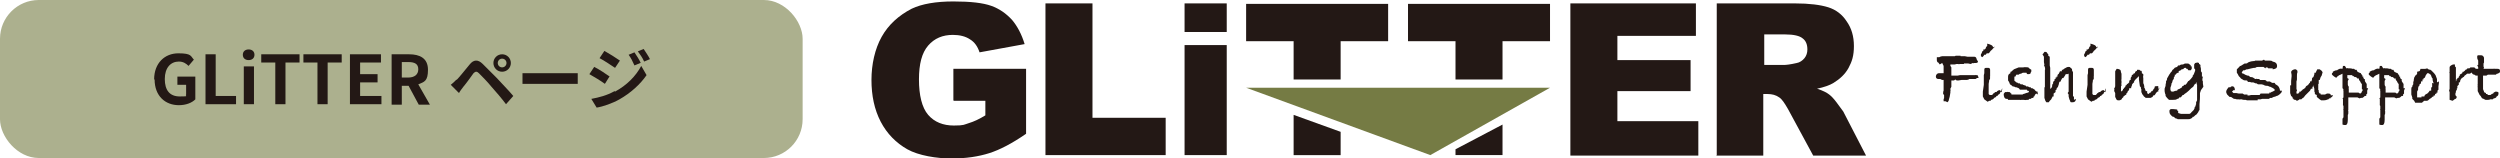 <?xml version="1.0" encoding="UTF-8"?>
<svg id="_レイヤー_1" data-name="レイヤー 1" xmlns="http://www.w3.org/2000/svg" version="1.1" viewBox="0 0 515.8 32.6">
  <defs>
    <style>
      .cls-1 {
        fill: #231815;
      }

      .cls-1, .cls-2, .cls-3 {
        stroke-width: 0px;
      }

      .cls-2 {
        opacity: .6;
      }

      .cls-2, .cls-3 {
        fill: #757b44;
      }
    </style>
  </defs>
  <g>
    <g>
      <path class="cls-1" d="M408.1,12.7c0,.2-.2.3-.5.3h-.3c0,.1-.3,0-.3,0l-.4.2c-.2,0-.4-.1-.5-.1s0,0-.1,0c0,0-.2,0-.2,0s-.2,0-.2,0h-.4c0,.1,0,.1,0,.1h0s-.9,0-.9,0h0c0,.1-.4,0-.4,0h-.2c0,0-.4.1-.4.1h-.2c0,0-.2,0-.3,0,0,0-.1,0-.2,0h-.2s0,0,0,0v.3c0,0,.2.3.2.3v.3c0,0,0,.1,0,.1v.2c0,0,0,.2,0,.2,0,0,0,.2,0,.4v.5c0,0,.2,0,.2,0h.5s.2,0,.2,0h.4c0,0,.5-.1.5-.1h.4c.2,0,.3,0,.4,0h.8c0,0,.2,0,.2,0h.2c0,0,.2,0,.2,0h.9c0-.1.1,0,.1,0,0,0,0,0,.1,0,0,0,.2,0,.3,0,.1.2.2.4.2.5s0,0,0,.1h-.3s-.3.2-.3.2h-.4c0,0-.5,0-.5,0h-.4c0,.1-.5.2-.5.2h0s0,0,0,0h-.6c0,0-.2,0-.2,0h-.3c-.2,0-.4.1-.6.1h-.1c0,0-.2,0-.3,0l-.3-.2c-.1.1-.2.2-.3.2h-.3c0,0-.2,0-.2,0,0,.1,0,.4,0,1,0,.1,0,.2,0,.3l-.2.4v.2c.1,0,0,.3,0,.3v.2s0,.1,0,.1c-.1.7-.2,1.2-.3,1.4,0,.3-.2.5-.3.6l-.4-.2h-.4v-.5c.1,0,.1-.2.1-.2h0c0,0,0-.3,0-.3h0v-.3l-.2-.2h0c0-.3,0-.5.1-.7h0c0,0,0-.3,0-.3v-.2s0-.3,0-.3v-1.2c0,0,0-.2,0-.2h0c0,0-.3,0-.3,0l-.4-.2h-.2c-.1,0-.2,0-.2,0-.3,0-.5-.2-.5-.5s.2-.7.7-.7.4,0,.5,0h.4s0,0,0,0v-.5h0s0-1,0-1l-.2-.4h0c0-.1-.1-.2-.1-.2l-.5.3-.3-.4c-.2,0-.3-.3-.3-.5,0,0,0-.2,0-.2v-.4h.5c.2-.1.4-.2.6-.2,0,0,.1,0,.5,0,.2,0,.6,0,1.1,0h.6c0,0,.4,0,.4,0h0c0,0,.2-.1.2-.1s.1,0,.2,0h0c0,0,.2,0,.4,0,.2,0,.3,0,.4,0h0s0,.1,0,.1h0c0,0,.1,0,.2,0,0,0,.2,0,.2,0h.5c0,0,.5.1.5.1.2,0,.3,0,.5,0s.2,0,.3,0h.3c0,0,.2,0,.3,0,.3,0,.5.2.5.5Z"/>
      <path class="cls-1" d="M413.1,18.2c0,.2,0,.4-.1.5h0c0,0,0,.3,0,.3h-.3c0,.3-.2.4-.3.5h-.1s-.2.3-.2.3h-.2c0,.2-.2.3-.5.4,0,0,0,0-.1.2-.2.1-.3.2-.5.2h0s-.1.2-.1.2h-.3l-.3.2-.7-.5-.3-.6v-.8s0-.2,0-.2l.2-1.4h0c0-.2,0-.4,0-.5s0-.3,0-.6v-.4c0,0,0-.1,0-.2v-.3c0,0,.1-.4.1-.4h0c0-.1,0-.3,0-.4,0,0,0,0,0,0s0,0,0,0c0,0,0-.2,0-.3,0-.3.1-.4.4-.4h.2c.1,0,.2,0,.2,0,.2,0,.4.1.4.4h0c0,.2,0,.3,0,.4s0,.2,0,.2v.8c-.1,0,0,.2,0,.2,0,.2,0,.4-.2.5v.2c0,0-.1.6-.1.6,0,.3,0,.5,0,.6v.6c0,0,0,.2,0,.2v.4s0,.3,0,.3l.2.2h.2s0,0,0,0h.1s.2,0,.2,0l.2-.2h0c0,0,.1-.1.1-.1h0c0,0,0-.1,0-.1h0c0,0,.2,0,.2,0h0s0,0,0,0h0c0-.1.1-.2.1-.2h.3c.2-.3.5-.4.7-.4h0c.1,0,.2.2.2.3ZM411.5,9.6c0,.1,0,.2-.3.4h0c-.2.3-.4.4-.5.5l-.2.3-.2.2h-.4c0,0-.2.3-.2.3h-.3c0,.1-.4.5-.4.5l-.3-.2v-.4s.2-.3.2-.3c0-.2,0-.3.3-.4h0c0,0,0-.1,0-.1v-.2s.3,0,.3,0h0c0-.1.2-.2.2-.2,0-.2.1-.4.3-.5h0s0-.1,0-.1v-.4c.8.2,1.2.4,1.2.8Z"/>
      <path class="cls-1" d="M420.1,19.3l-.2.2-.2.4h-.1c0,0-.1.3-.1.3h-.3s-.2.2-.2.2h-.3l-.2.2h-.2s-.2,0-.2,0h0c0,.1-.6,0-.6,0h-.5c0,.1-.2,0-.2,0,.1,0,.2,0,.3,0,0,0-.3,0-.8,0h0s-.1,0-.1,0h-.2c0,0-.2,0-.4,0-.2,0-.4,0-.5,0h-.1c0,0-.2,0-.2,0s-.2,0-.3,0h-.2c0-.1-.1-.2-.1-.2,0,0,0,0-.2,0-.4,0-.6-.4-.6-1h0c0-.1.3-.4.3-.4h.4c0-.1.3,0,.3,0h.2c.1,0,.2.2.3.3h.1v.2h.2s0,0,0,0h2.1c0-.1.5-.2.5-.2h0c0,0,.2-.1.2-.1h0c.2,0,.4-.1.6-.2h0c0,0,0-.1,0-.2h0s-.2-.1-.2-.1h-.2c0-.1,0-.2,0-.2h-.2s-.1,0-.1,0h-.2c-.1,0-.3,0-.4,0h-.3s-.2,0-.2,0h-.1c0-.1,0-.1,0-.1l-.2-.2-.5-.2h-.2c0-.1-.6-.2-.6-.2h0c0-.1-.5-.4-.5-.4l-.2-.5-.2-.3v-.8c0,0,0,0,0,0,0-.2.1-.5.3-.6.2,0,.2-.2.2-.4h.2c0-.1.1-.2.3-.3l.2-.2,1-.4h.2s.3,0,.3,0h.5c0-.1,1,0,1,0h0c0,.1.2.2.3.3h0c0,0,.3.2.3.2v.4c-.1,0-.1.1-.1.1,0,.3-.2.4-.5.4s-.3,0-.4-.3h0s-.2,0-.2,0h-.2c0,0-.2,0-.2,0h-.1c-.1,0-.3.1-.4.2-.2,0-.3,0-.5.2h-.2s-.1,0-.1,0h-.2s0,0,0,0h0s-.1.2-.1.2h0s-.1.2-.1.2h-.2c0,.2,0,.4,0,.5,0,.2,0,.3,0,.3,0,0,0,.1.2.2h0c0,0,.2.2.2.2.2,0,.3.1.4.2h.3s.2.2.2.2h.4s.1.1.1.1l.6.2v.2c0,0,.1-.1.1-.1.1,0,.3,0,.6.2h.3s0,.2,0,.2h.3l.5.3c0,.1.2.3.4.4h.2c0,.1,0,.3,0,.3,0,.1.1.2.1.3h0Z"/>
      <path class="cls-1" d="M428.3,20.4c0,.4-.2.7-.7.7s-.4,0-.5-.3c-.1-.2-.2-.4-.3-.9v-.2c0,0,0-.1,0-.2s0,0,0,0l-.2-.3.2-.3v-.3c0,0,0-.2,0-.2v-.7s0-.1,0-.1v-1.8c0,0,0-.2,0-.2v-.4c-.1,0-.2.1-.2.1h-.4c0,.1-.5.8-.5.8h-.2s-.3.5-.3.5v.2s-.2,0-.2,0l-.2.3v.2c0,0-.2.6-.2.6l-.3.4v.2c0,0-.2.1-.2.1v.4c0,0-.4.3-.4.3v.6h-.2c0,0-.3.6-.3.6l-.3.3-.2.3h-.3c0,0-.2,0-.2,0l-.2-.3-.2-.6v-1.1s0-.3,0-.3v-.8h.1s0-1.2,0-1.2v-.2s0-.3,0-.3h0s0-.6,0-.6v-.2c0,0,0-.2,0-.2h0c0,0,0-.1,0-.1v-.5s0-.1,0-.1v-.2c.1,0,0-.5,0-.5l-.2-.5h.1c0-.1-.1-.6-.1-.6v-.3h0c0-.1,0-.6,0-.6v-.2c0,0-.3-.5-.3-.5l.2-.2.2-.3h.1c.2,0,.4,0,.5.3l.2.2v.3c0,0,.3.2.3.2v.2c0,0,0,.3,0,.3h0v1.3s.1.5.1.5v.2c0,0,0,.3,0,.3v.2c0,0,0,.4,0,.4v.3s0,0,0,0v1.2h0c0,.1,0,.6,0,.6v.2c0,0,0,.4,0,.4h0v.5c.1,0,.2,0,.2-.2h.1c0-.1.1-.3.1-.3v-.3s.2-.3.2-.3v-.3c0,0,.3-.3.3-.3v-.3c0,0,.2,0,.2,0h0c0-.1,0-.3,0-.3h.2v-.2h.2s0-.3,0-.3h0c0-.1.3-.3.3-.3h0c0,0,0-.2,0-.2h.1s.1-.3.1-.3h.4c0-.2,0-.2,0-.3h.2c.2-.2.4-.3.6-.4h0c.3-.2.5-.2.6-.2.2,0,.3,0,.4.2.1,0,.2.1.2.2h.1c0,0,0,.3,0,.3l.2.4v1.9h0v1.6c0,0,0,.3,0,.3v.4c0,0,0,.3,0,.3,0,.2,0,.3,0,.4l.2.2h0c0,.1,0,.2,0,.2,0,.2,0,.3,0,.4Z"/>
      <path class="cls-1" d="M434.5,18.2c0,.2,0,.4-.1.5h0c0,0,0,.3,0,.3h-.3c0,.3-.2.4-.3.5h-.1s-.2.3-.2.3h-.2c0,.2-.2.3-.5.4,0,0,0,0-.1.2-.2.1-.3.2-.5.2h0s-.1.2-.1.2h-.3l-.3.2-.7-.5-.3-.6v-.8s0-.2,0-.2l.2-1.4h0c0-.2,0-.4,0-.5s0-.3,0-.6v-.4c0,0,0-.1,0-.2v-.3c0,0,.1-.4.1-.4h0c0-.1,0-.3,0-.4,0,0,0,0,0,0s0,0,0,0c0,0,0-.2,0-.3,0-.3.1-.4.4-.4h.2c.1,0,.2,0,.2,0,.2,0,.4.1.4.4h0c0,.2,0,.3,0,.4s0,.2,0,.2v.8c-.1,0,0,.2,0,.2,0,.2,0,.4-.2.5v.2c0,0-.1.6-.1.6,0,.3,0,.5,0,.6v.6c0,0,0,.2,0,.2v.4s0,.3,0,.3l.2.2h.2s0,0,0,0h.1s.2,0,.2,0l.2-.2h0c0,0,.1-.1.1-.1h0c0,0,0-.1,0-.1h0c0,0,.2,0,.2,0h0s0,0,0,0h0c0-.1.1-.2.1-.2h.3c.2-.3.5-.4.7-.4h0c.1,0,.2.2.2.3ZM432.8,9.6c0,.1,0,.2-.3.4h0c-.2.3-.4.4-.5.5l-.2.3-.2.2h-.4c0,0-.2.3-.2.3h-.3c0,.1-.4.5-.4.5l-.3-.2v-.4s.2-.3.2-.3c0-.2,0-.3.3-.4h0c0,0,0-.1,0-.1v-.2s.3,0,.3,0h0c0-.1.2-.2.2-.2,0-.2.1-.4.3-.5h0s0-.1,0-.1v-.4c.8.2,1.2.4,1.2.8Z"/>
      <path class="cls-1" d="M445.7,18c0,0,0,.2-.2.3l-.2.3v.3c0,0-.2,0-.2,0h0c-.2.2-.3.3-.4.5-.1.2-.2.3-.4.3,0,0-.1,0-.1.1h0c0,.1-.1.2-.1.2l-.4.2h-.6c0,0-.1,0-.1,0h-.2s0,0,0,0c-.2,0-.3-.2-.3-.2-.1,0-.2-.1-.3-.3-.2-.2-.3-.4-.3-.5h0s-.1-.2-.1-.2h0s0-.3,0-.3v-.3c-.1,0-.1-.4-.1-.4l-.2-.2-.2-1.4c0-.2,0-.3,0-.5h0c0,0,0-.2,0-.2l-.2.2-.6.6-.2.3v.2c-.1,0-.3.3-.3.3h-.1c0,.1,0,.2,0,.2l-.2.5v.2c-.1,0-.3,0-.3,0h-.1c0,.4-.1.5-.3.6h0c0,.3-.2.4-.3.5v.2c-.4.2-.5.4-.6.4,0,.1,0,.2-.2.3,0,0,0,0-.1.1,0,.2-.2.3-.5.4h-.2c-.2,0-.4,0-.5-.3l-.2-.4v-.4c0,0,0-.2,0-.2h0s0-.2,0-.2l-.2-.4v-.2c.1,0,0-.2,0-.2v-.2c.1,0,.2-.4.2-.4h0c0,0,0-.3,0-.3h0c0-.1,0-.4,0-.4v-.5c0-.1,0-.2,0-.2h0c0-.1,0-.3,0-.3v-.5s0-.2,0-.2v-.7l.3-.5c.3,0,.6.1.7.2.1,0,.2.3.2.5h0c0,.1.1.3.1.3v.3c0,0,0,.6,0,.6v.3c-.1,0,0,.3,0,.3v.5c-.1,0,0,.3,0,.3v.2c-.1,0-.1.2-.1.2v.2c0,0,0,.3,0,.3h0v.5c0,0,.4-.3.4-.3,0-.2,0-.3.2-.3,0-.1,0-.2.1-.2h0s.2-.2.2-.2h0v-.2l.3-.2v-.2c0,0,.2,0,.2,0l.6-.7c0,0-.2.3-.5.6h0s0,0,0,0l.2-.2v-.3c.1,0,.1-.2.1-.2h.2c0,0,0-.3,0-.3h0c0,0,0-.1,0-.1h0c0-.1.2-.3.2-.3h0c0-.1,0-.1,0-.1,0-.2.1-.3.3-.3,0-.2.2-.3.4-.3h0c0-.1,0-.2,0-.2,0-.1.2-.2.4-.3v-.2h.5l.2.2h.2c0,0,0,.1,0,.1h.1s0,.4,0,.4l.3.2v.4c-.1,0,0,.4,0,.4v1.1c.1,0,.2.6.2.6v.3c.1,0,.2.4.2.4,0,0,.1.2.1.3h.3v.4l.2.2h0s0,0,0,0h0c0,0,0,0,0,0,0,0,0,0,0,0,.1,0,.2-.1.4-.3h.2s0-.1,0-.1c0,0,0-.2.2-.2h.1s0,0,0,0h0c0,0,0-.1,0-.1.1,0,.2-.2.2-.3l.2-.2h0c0-.1.1-.4.1-.4h.3c0-.1.4,0,.4,0v.5c.1,0,.2,0,.2,0h0Z"/>
      <path class="cls-1" d="M454.1,18.6l-.2.6v.2c0,0,0,0,0,0,0,0,0,.2,0,.3s0,.1,0,.2h0c0,.2,0,.7-.1,1.6v.3s0,0,0,0h0c0,0,0,.1,0,.1h0c0,0,0,.1,0,.1h0c0,0,0,0,0,0h0c0,0,0,.2,0,.2,0,0,0,.2,0,.2v.3c-.1.1-.2.2-.2.3,0,.1-.2.3-.4.6l-.3.2-.3.3h-.2c0,.1-.2.3-.2.3h-.1c-.2.2-.5.2-.7.2h0s-.1,0-.1,0h0c-.2,0-.3,0-.5,0h-1c0,0-.3,0-.3,0h-.2c0-.1-.5-.2-.5-.2l-.3-.3h-.2c-.4-.3-.7-.6-.7-1h0c0,0,0-.3,0-.3.1-.2.2-.3.4-.3,0,0,.2,0,.3,0,.4,0,.7.1.9.1v.2s.2.1.2.1v.4c-.1,0,.6.2.6.2h.4c0,0,0,0,0,0h.1s0,0,0,0c0,0,0,0,.2,0h0c0,0,.2,0,.2,0,.1,0,.4,0,.8,0,0,0,.1,0,.2-.1,0,0,0,0,0,0h0c0,0,.1,0,.2-.2,0,0,0,0,0,0s0,0,0,0c0,0,0,0,0,0h0s.5-.5.5-.5l.2-.4v-.2s.2-.2.2-.2v-.2s.1-.2.1-.2v-.4c0,0,.2-.4.2-.4v-.3c0-.2,0-.5,0-.7v-.3c0,0,0-.8,0-.8v-.3c0,0,0-.5,0-.5v-.3c-.1,0-.1-.5-.1-.5h0c0,0-.1,0-.1,0v.2c0,0-.3.2-.3.2l-.3.5-.4.3-.5.5c-.3.3-.6.5-.9.7l-.2.2h-.2c0,.1-.2.3-.2.3l-.2.2h-.3c0,.2-.2.3-.4.3-.2.2-.5.2-.8.2h-.4c0,0-.2,0-.2,0h-.3s-.4-.4-.4-.4l-.3-.4v-.3c-.1,0-.2-.7-.2-.7v-.5c0,0,.2-.6.2-.6v-.2s.1-.5.1-.5v-.3c.2-.1.2-.3.2-.5l.4-.7c0,0,.1-.2.2-.3l.2-.3.2-.2c0-.1.1-.3.3-.4,0,0,.1-.1.2-.2,0-.1.2-.2.6-.3h0s0,0,0,0c0,0,.1-.2.2-.3h.2s.1,0,.1,0c.2-.2.4-.2.6-.2h.1l.4-.2h.2c0,0,.3,0,.3,0h.2c.1.1.2.2.3.2l.2.2h0s0,0,0,0v.2c.1,0,.2,0,.2,0v.3s0,.2,0,.2l-.2.3h-.5c0,0-.2-.3-.2-.3h-.2c0,0-.1-.2-.1-.2h-.2c0,0-.2,0-.3.2h0c0,.1-.4.1-.4.1-.1.2-.2.2-.4.3,0,0-.1,0-.2.1v.3c-.1,0-.2,0-.2,0h0c0,.1-.2.1-.2.1l-.2.3h-.2c0,.1,0,.3,0,.3l-.2.3v.3s-.2.2-.2.2l-.2.7h-.1c0,.1,0,.3,0,.3l-.2.6v.2s0,.2,0,.2c0,.1.1.2.1.3h.1s0,.1,0,.1c.2,0,.3,0,.4,0,0,0,.4-.2.8-.2,0-.2.2-.3.3-.3.1,0,.4-.2.7-.4h0c0,0,0-.2,0-.2.2,0,.3-.1.3-.1,0,0,.1-.1.1-.2h.3c0,0,.2-.2.2-.2l.4-.6h.1s.1-.1.4-.4l.4-.5v-.2c.2-.1.3-.5.5-1v-.3c0,0-.2-.2-.2-.2v-.2c0,0,0-.2,0-.2v-.2s0-.2,0-.2l.2-.3c.2,0,.3-.1.4-.1s.2,0,.4.1v.2c.1,0,.3.2.3.2v.4c0,0,.1.2.1.4,0,0,0,.2,0,.3h0c0,.1,0,.2,0,.2l.2.3v.3s0,.1,0,.1c0,0,0,.2,0,.2s0,.1,0,.2h.2s-.1.5-.1.5v.3c.1.1.1.2.1.3s0,.2,0,.3h0c0,0,.1.7.1.7Z"/>
      <path class="cls-1" d="M470.8,18.7c0,.1,0,.3-.2.5-.2.2-.4.4-.6.5,0,0-.2.1-.3.1-.2.1-.4.2-.6.2,0,0-.2.1-.4.2h-.3l-.3.2h-.3c0,0,0,0,0,0h-.2c-.2,0-.3,0-.4,0s0,0-.1,0h-.4c0,0-.3.1-.3.1h-.6c0,.1,0,.2,0,.2-.2,0-.4,0-.6,0h0s-.7,0-.7,0h-.9s-.3-.1-.3-.1c0,0-.2,0-.3,0s-.3,0-.5-.1h-.3c0,.1-.2,0-.2,0-.5,0-.7,0-.8-.1h0s0,0-.3,0l-.6-.4h-.3c-.2-.2-.3-.3-.5-.5-.1-.2-.2-.4-.2-.5s0-.3.2-.6l.3-.4h.4c0-.1.2-.2.4-.2.3,0,.5.3.5.8-.2,0-.4,0-.4.1,0,0-.1.1-.2.2h0s.1.1.1.1l.2.2h.6s.5.1.5.1h.8s.3.2.3.2h.1c0,0,.1,0,.2,0h.4c0,0,0,.2,0,.2h.3c.2,0,.4-.1.4-.1h1.8c0,0,.2-.3.2-.3h.6c.3,0,.6,0,.7,0h0c0,0,.1,0,.2,0s0,0,.1,0h.2v-.2h.3c0,0,.2-.2.4-.2.2-.1.3-.2.4-.2v-.2c.1,0-.2-.3-.9-.6h-.1c-.2-.1-.4-.2-.5-.2,0,0-.1,0-.2,0h0c0,0-.3,0-.6-.2-.1,0-.2-.1-.4-.1s-.1,0-.2,0h-.4c-.2,0-.3-.1-.4-.2h-.2c0,0-.5-.2-.5-.2h-.5c0-.1-.3-.1-.3-.1h0c0,0-.3,0-.3,0l-.2-.3h-.1c-.3,0-.6,0-.8-.2h0c-.2-.1-.4-.2-.5-.4l-.3-.3-.2-.4-.2-.3v-.7c0,0,.5-.5.5-.5,0,0,.1,0,.1-.2,0,0,0,0,.2,0l.8-.5h.2c.2,0,.3,0,.5-.2h0s.2-.1.2-.1h0c.3-.1.6-.2.9-.2h.2s.2-.1.2-.1c0,0,.2,0,.3,0h0c0,0,.2,0,.4,0,.2,0,.3,0,.4,0h.3s.4-.2.4-.2c0,0,.1.1.2.2h.4c0,0,.2,0,.4,0h.1c.3,0,.5,0,.7.2.6.1.9.4.9.9s-.3.6-.9.7v-.2c-.2,0-.2,0-.3,0,0,0-.1,0-.2,0h-.4l-.2-.2h-.3s-.1.2-.1.2l-.4-.3h-.4c0,0-.5,0-.5,0-.3,0-.6,0-.8.2h0s0,0-.1,0,0,0,0,0h-.2c0,0-.5.1-.5.1l-.8.2h-.2s-.4.2-.4.2h-.3c0,.1-.3.4-.3.4h0c0,0,.2.3.2.3h.2s.3.2.3.2l.5.2h.2s.4.3.4.3h.1c.3,0,.5.1.6.2h0s0,0,0,0l.3.2h.1c0-.1.4,0,.4,0h.3l.2.2h.1c.2,0,.3,0,.5,0h.2c.2,0,.4,0,.6.3h.2c0,0,.1,0,.1,0h.3l.5.3h.5s.2.3.2.3c.4.2.6.4.7.6.1.2.2.4.2.7s0,0,0,0h0Z"/>
      <path class="cls-1" d="M481.3,19.6c0,.1,0,.3-.3.5h-.1s-.1.2-.1.2h-.3c0,.2-.1.2-.2.2s0,0,0,0h0c-.2.1-.5.2-.9.2h-.5c0,0-.3-.2-.3-.2l-.6-.5v-.4c-.1,0-.4-.2-.4-.2,0,0,0-.1,0-.2s0-.2-.1-.3v-.4s0,0,0,0c0-.1,0-.3-.1-.5v-.5c0,0-.1.4-.1.4h-.2s0,.4,0,.4c0,0-.2,0-.3,0l-.2.4-.2.2c0,0-.2.2-.2.2h0s-.6.6-.6.6h0l-.3.4-.3.2-.2.2h-.4c0,.1-.5.3-.5.3l-.3-.2c-.2,0-.4,0-.5-.3h-.1c0-.1,0-.2,0-.2h0c0-.1-.3-.3-.3-.3h0c0,0-.2-.6-.2-.6h0v-.2s0,0,0,0c0-.1,0-.2,0-.3v-.4s0-.3,0-.3c0,0,0-.2,0-.2s0-.1,0-.2h.2v-.9c0,0,.1-1,.1-1,0-.2,0-.4-.1-.8,0-.3.3-.5.7-.6h.1s.2,0,.2,0l.3.3v.4c-.1,0-.1.7-.1.7v.5s0,.2,0,.2h0c0,.1-.1.4-.1.4v.2h0v.2c0,.1,0,.3,0,.4h0c0,.1,0,.4,0,.4v.2s0,.2,0,.2c0,0,.1.1.1.2s0,.2-.1.3h0c0,.2,0,.4,0,.4h.2c0,.1.1,0,.2,0,0-.1.1-.2.2-.2v-.2c0,0,.2,0,.3,0h0c0-.1.3-.3.3-.3h0c0-.1.2-.2.4-.3h0c0,0,.3-.3.3-.3,0-.2.2-.3.4-.4.1-.1.2-.2.2-.2l.2-.3h0s0,0,0,0h.1c0,0,0-.3,0-.3h.3c0-.1,0-.2,0-.2h.1v-.3h0c0-.2.1-.3.3-.4l.2-.6v-.3c0,0,.1,0,.1,0h.2c0,0,0-.1,0-.1.1-.2.2-.4.3-.6h.5s.4.3.4.3l.2.3-.2.7-.2.3-.2.6h-.2v.5c0,0,0,.3,0,.3h-.1c0,.1,0,.6,0,.6v.7h.1v.4l.2.3h.2c0,.1,0,.2,0,.2,0,0,.2,0,.3,0h.4s.2,0,.2,0l.4-.2c0,0,.2,0,.3,0,.3,0,.5.1.5.4Z"/>
      <path class="cls-1" d="M488.6,18.2l-.2.5v.3c.1,0,0,0,0,0v.3c0,0-.2.2-.2.2h0s0,.3,0,.3h-.3c-.2.2-.3.3-.5.4h0s-.2,0-.2,0h-.1s-.3.1-.3.1l-.4-.2h0s-.3,0-.3,0h0s-.5,0-.5,0h-.4c0,0-.2,0-.2,0h-.3s-.1,0-.1,0c0,0,0,0-.1,0h0c0,.2,0,.3,0,.4v.3s0,.2,0,.2v.9s0,.6,0,.6v.2c-.1,0,0,.2,0,.2v.2s0,0,0,0v.2h0c0,.2,0,.3-.1.4v.2c0,0,0,.1,0,.1v.7c0,.8-.2,1.1-.5,1.1s-.3,0-.6-.1v-.5c0,0,0-.7,0-.7l.2-.3v-.9c0,0,0-.2,0-.2v-.4c-.1,0,0-.2,0-.2v-.3c0,0,0-.3,0-.3,0,0,0-.1-.1-.2s0,0,0-.1c0,0,0,0,0,0v-.2c0-.1,0-.3,0-.6v-.2c0,0,0-.2,0-.2h-.1c0-.1.2-.3.2-.3v-.5c0,0,0-.7,0-.7v-.2c-.1,0,0-.3,0-.3l-.2-.2v-.3c0,0,0,0,0,0v-.3s0-.3,0-.3h0c0,0,0-.1,0-.1v-.2h0c0,0,0-.3,0-.3v-.3c0,0,0-.2,0-.2v-.2c0,0,0,0,0,0v-.3s0-.2,0-.2v-.2s0-.1,0-.1l-.6.3h0c0,0-.1,0-.1,0l-.2.2h-.1l-.2.3h-.2c0,0,0,0,0,0-.5-.3-.8-.6-.8-.7s0-.2.2-.3v-.2c.3-.2.6-.3.8-.3h.1c0-.1.5-.3.5-.3h.1c0-.1.5,0,.5,0h0s.1-.6.1-.6h.4c0,0,.3.5.3.5h.1c0-.1.3,0,.3,0,.1,0,.3,0,.4,0h0c0,.1.1,0,.1,0h.1c0,0,.1.1.2.1h0c0,0,.4,0,.4,0l.2.2h.3c0,0,.2.4.2.4l.4.2h0s.3.1.3.1h0c0,.2.2.2.2.4h.1c0,0,0,.3,0,.3h.2v.3h.1c0,.1,0,.2,0,.2h.2c0,.3,0,.5.2.7h0c0,.1.2.3.2.3v.3s0,.3,0,.3v.3s.2,0,.2,0ZM487.3,18.4h0c0,0,0-.1,0-.1v-.3c0,0,0-.1,0-.1h0c0-.1,0-.3,0-.3v-.3c-.1,0-.2-.2-.2-.2l-.2-.4-.2-.2v-.3c-.1,0-.3,0-.3,0l-.3-.3h-.3s-.2-.2-.2-.2h-.2s-.1-.2-.1-.2h0s-.2,0-.2,0h-.2c0,0-.1,0-.1,0h-.2s0,0,0,0h-.3s0,.1,0,.1v.5c0,0,.3.2.3.2l-.2.4v.2s0,.5,0,.5c0,.2.1.4.2.5v.2c0,0,0,0,0,0,0,0,0,0-.1.1h.1c0,.1,0,.3,0,.3v.2s0,.2,0,.2v.2s.3,0,.3,0c0,0,.1,0,.2,0s.2,0,.3,0c0,0,0,0,0,0h0s0,0,.2,0c0,0,.1,0,.2,0,0,0,.2,0,.2,0h.3s.3,0,.3,0l.3.2c0,0,.1,0,.1,0l.3-.3v-.2s.1,0,.1,0h0c0-.1.1-.3.1-.3h0Z"/>
      <path class="cls-1" d="M496.2,18.2l-.2.5v.3c.1,0,0,0,0,0v.3c0,0-.2.2-.2.2h0s0,.3,0,.3h-.3c-.2.2-.3.3-.5.4h0s-.2,0-.2,0h-.1s-.3.1-.3.1l-.4-.2h0s-.3,0-.3,0h0s-.5,0-.5,0h-.4c0,0-.2,0-.2,0h-.3s-.1,0-.1,0c0,0,0,0-.1,0h0c0,.2,0,.3,0,.4v.3s0,.2,0,.2v.9s0,.6,0,.6v.2c-.1,0,0,.2,0,.2v.2s0,0,0,0v.2h0c0,.2,0,.3-.1.4v.2c0,0,0,.1,0,.1v.7c0,.8-.2,1.1-.5,1.1s-.3,0-.6-.1v-.5c0,0,0-.7,0-.7l.2-.3v-.9c0,0,0-.2,0-.2v-.4c-.1,0,0-.2,0-.2v-.3c0,0,0-.3,0-.3,0,0,0-.1-.1-.2s0,0,0-.1c0,0,0,0,0,0v-.2c0-.1,0-.3,0-.6v-.2c0,0,0-.2,0-.2h-.1c0-.1.2-.3.2-.3v-.5c0,0,0-.7,0-.7v-.2c-.1,0,0-.3,0-.3l-.2-.2v-.3c0,0,0,0,0,0v-.3s0-.3,0-.3h0c0,0,0-.1,0-.1v-.2h0c0,0,0-.3,0-.3v-.3c0,0,0-.2,0-.2v-.2c0,0,0,0,0,0v-.3s0-.2,0-.2v-.2s0-.1,0-.1l-.6.3h0c0,0-.1,0-.1,0l-.2.2h-.1l-.2.3h-.2c0,0,0,0,0,0-.5-.3-.8-.6-.8-.7s0-.2.2-.3v-.2c.3-.2.6-.3.8-.3h.1c0-.1.5-.3.5-.3h.1c0-.1.5,0,.5,0h0s.1-.6.1-.6h.4c0,0,.3.5.3.5h.1c0-.1.3,0,.3,0,.1,0,.3,0,.4,0h0c0,.1.1,0,.1,0h.1c0,0,.1.1.2.1h0c0,0,.4,0,.4,0l.2.2h.3c0,0,.2.4.2.4l.4.2h0s.3.1.3.1h0c0,.2.2.2.2.4h.1c0,0,0,.3,0,.3h.2v.3h.1c0,.1,0,.2,0,.2h.2c0,.3,0,.5.2.7h0c0,.1.2.3.2.3v.3s0,.3,0,.3v.3s.2,0,.2,0ZM494.9,18.4h0c0,0,0-.1,0-.1v-.3c0,0,0-.1,0-.1h0c0-.1,0-.3,0-.3v-.3c-.1,0-.2-.2-.2-.2l-.2-.4-.2-.2v-.3c-.1,0-.3,0-.3,0l-.3-.3h-.3s-.2-.2-.2-.2h-.2s-.1-.2-.1-.2h0s-.2,0-.2,0h-.2c0,0-.1,0-.1,0h-.2s0,0,0,0h-.3s0,.1,0,.1v.5c0,0,.3.2.3.2l-.2.4v.2s0,.5,0,.5c0,.2.1.4.2.5v.2c0,0,0,0,0,0,0,0,0,0-.1.1h.1c0,.1,0,.3,0,.3v.2s0,.2,0,.2v.2s.3,0,.3,0c0,0,.1,0,.2,0s.2,0,.3,0c0,0,0,0,0,0h0s0,0,.2,0c0,0,.1,0,.2,0,0,0,.2,0,.2,0h.3s.3,0,.3,0l.3.2c0,0,.1,0,.1,0l.3-.3v-.2s.1,0,.1,0h0c0-.1.1-.3.1-.3h0Z"/>
      <path class="cls-1" d="M503.2,16.8v.3c0,.3-.1.5-.1.7v.2c0,0,0,.2,0,.2h0c0,.1,0,.3,0,.3l-.2.2v.4c-.1,0-.2,0-.2,0v.2c0,0-.3.1-.3.1v.3c-.1,0-.3,0-.3,0v.2s-.3.1-.3.1c-.1.2-.3.3-.5.4h0c-.2.2-.4.4-.6.4-.1,0-.2,0-.4,0h-.2c0,.1-.2.2-.2.2l-.2.2h-.4s-.3,0-.3,0h-.7s-.2-.4-.2-.4l-.4-.4v-.3c0,0-.2-.6-.2-.6v-.2c0,0,0-.4,0-.4v-.2c0-.2,0-.3,0-.3,0-.2,0-.4.2-.5,0-.1,0-.3.2-.5h0,0c0-.1,0-.3,0-.3v-.2c0,0,.1-.2.1-.2v-.2s0,0,0,0c0-.2.1-.3.1-.5l.3-.5c0,0,0,0,.1,0h0c0,0,0,0,0,0l.2-.3v-.4s.4-.1.4-.1c.2,0,.2-.3.3-.5h.2c.1,0,.2,0,.3,0s.2,0,.3,0h.2s.4-.1.4-.1l.2.2h.2c0,.1.1.1.1.1h.2c0,.1.1.1.1.1.1.1.3.3.5.5h0c0,0,.1.1.1.1l.3.4.3.8v.7ZM502.1,17.2h0c0-.2-.1-.2-.1-.3h0c0,0-.1-.4-.1-.4v-.3s0,0,0,0c-.1-.1-.2-.2-.2-.3,0,0-.1-.2-.1-.3h0s-.2-.3-.2-.3h-.1c0-.1-.3-.2-.3-.2h-.1c0,0-.1,0-.1,0l-.3.4-.2.5-.3.2v.2s-.2,0-.2,0v.4c0,0-.3,0-.3,0,0,.2,0,.3,0,.4l-.3.2h0c0,.2,0,.3-.2.4,0,0,0,.2-.1.3h0v.4l-.2.4h0v.8c0,0,0,.2,0,.2v.2c.1,0,.4,0,.4,0h0s.1,0,.1,0h.4v-.2h.1c0,0,.1,0,.1,0h.1s.1,0,.1,0h.2c0-.1,0-.2,0-.2h.1c0-.2.3-.3.5-.4h0c0,0,.3-.3.3-.3l.2-.3h.3c0-.1,0-.2,0-.2v-.2c0,0,0-.2,0-.2l.2-.2h0c0-.1,0-.2,0-.2,0-.1,0-.2,0-.3,0,0,0-.2,0-.3h0Z"/>
      <path class="cls-1" d="M510.6,14.5v.5c-.1,0-.7,0-.7,0l-.3.2h-.2c0,0-.2,0-.2,0h-.2c0,0-.2.2-.2.2h0c0,0-.3.2-.3.2l-.2.3h-.1c-.2.2-.3.3-.4.3l-.2.4h0c0,.1,0,.2-.1.4h-.2c0,0,0,.3,0,.3v.2c-.1,0-.2.2-.2.2h-.1v.3h0c0,.1,0,.2.1.2h-.2c0,0,0,.3,0,.3l-.2.3v.2c0,0-.1.3-.1.3,0,.1,0,.2,0,.2h0c0,0,0,.1,0,.1h0c0,.1.3.4.3.4l-.2.4h-.2c0,.1-.5.4-.5.4l-.6-.2v-.4h0c0-.1,0-.4,0-.4,0-.2,0-.3,0-.4s0,0,0-.1h0c0-.1,0-.3,0-.3,0,0-.1-.2-.1-.3s0-.2.1-.3c0,0,0-.2,0-.5h0s0-.3,0-.3v-.2s0-.1,0-.1v-.4s0-.2,0-.2v-.2c0,0,0-.2,0-.2,0,0,0-.2,0-.3,0-.2,0-.3,0-.3h0c0,0,0-.4,0-.4v-.2c-.1,0,0-.3,0-.3h0c0,0,0-.5,0-.5h0c0-.2,0-.3,0-.4,0-.2.2-.4.7-.6h.4c0,0,0,.4,0,.4l.2.2v.4c0,.2,0,.5,0,.7v.3c0,0,0,0,0,.2,0,0,0,.1,0,.2v.3s0,.4,0,.4v.2c0,0,0,0,0,0v.2c0,0,.1-.2.1-.2v-.2c0,0,.1-.1.2-.1v-.2c0,0,.3-.1.3-.1v-.2s.2-.2.2-.2v-.2c.3-.2.4-.2.5-.3h0s.1-.3.1-.3h.2s0,0,0,0h0c0,0,.2-.2.2-.2h0c0-.1,0,0,0,0h.1c0,0,0-.2,0-.2h.2c0,0,.3-.3.3-.3h.4c.2-.2.2-.2.2-.2h0s0,0,0,0h0s.1,0,.2,0c0,0,.1,0,.2,0s.1,0,.2,0c.3,0,.4.1.5.4Z"/>
      <path class="cls-1" d="M515.8,14.8c0,0,0,.2-.3.3,0,0-.1.1-.2.1-.2,0-.3.1-.3.2h-.3c-.2,0-.4,0-.7,0h-.2s-.1,0-.1,0h-.4l-.3.2c-.1,0-.2,0-.3,0,0,0-.1,0-.2,0,0,0-.1,0-.2,0v.6s0,.5,0,.5v1.2s0,.3,0,.3v.2s.2.5.2.5c0,0,0,0,0,.1,0,0,.1.1.4.2v.2s.1,0,.1,0h.2c0,.1.1.2.1.2.1,0,.2,0,.2,0,0,0,.2,0,.3,0,0,0,.1,0,.3-.2,0,0,.2-.1.3-.1h0c0-.2.3-.3.5-.4.2,0,.4,0,.6.2h0c0,.5-.1.7-.4.8,0,.2-.3.4-.6.4l-.2.2h-.6c0,.1-.2.1-.4.1s-.2,0-.3,0h-.2l-.6-.3h-.1s-.3-.5-.3-.5l-.2-.2-.4-.8v-.8c-.1,0,0-.2,0-.2v-.2c-.1,0,0-.2,0-.2v-.4c0,0,0-.1,0-.1v-.2s0-.2,0-.2v-.3s0-.3,0-.3h0v-.3h-.1s-.3,0-.3,0l-.3-.2h0c-.3,0-.5-.2-.5-.5h0s-.2-.4-.2-.4l.3-.3h.4c0,0,.2,0,.2,0h.3c0,0,.3,0,.3,0v-.3l-.2-.5h.2c0-.1,0-.4,0-.4v-.5s-.1-.2-.1-.2c0-.1-.1-.2-.1-.3s0-.2,0-.3v-.2s.2-.1.2-.1c.3,0,.5,0,.6,0,.3,0,.5.2.6.5h0c0,.2,0,.3,0,.4s0,0,0,0h0c0,0,0,.2,0,.2v.2c0,0,0,0,0,0v.2s-.1.2-.1.2v.3c0,0,0,.4,0,.4h.1c0,.1-.1.4-.1.4h.5c0,0,.9,0,.9,0h.7c0-.1.2,0,.2,0h0s.6,0,.6,0c.3,0,.5.1.5.4Z"/>
    </g>
    <g>
      <path class="cls-1" d="M196.7,20.7v-6.5h15v13.4c-2.9,2-5.4,3.3-7.6,4-2.2.7-4.8,1.1-7.8,1.1s-6.8-.6-9.1-1.9c-2.3-1.3-4.2-3.2-5.5-5.7-1.3-2.5-1.9-5.4-1.9-8.6s.7-6.4,2.1-8.9c1.4-2.5,3.5-4.4,6.2-5.8,2.1-1,5-1.5,8.6-1.5s6.1.3,7.8.9c1.7.6,3.1,1.6,4.3,2.9,1.1,1.3,2,3,2.6,5l-9.3,1.7c-.4-1.2-1-2.1-2-2.7-.9-.6-2.1-.9-3.5-.9-2.1,0-3.8.7-5.1,2.2-1.3,1.5-1.9,3.8-1.9,7s.6,5.8,1.9,7.3c1.3,1.5,3.1,2.2,5.3,2.2s2.1-.2,3.1-.5c1-.3,2.1-.8,3.4-1.6v-3h-6.5Z"/>
      <path class="cls-1" d="M215.7.7h9.7v23.6h15.1v7.7h-24.8V.7Z"/>
      <rect class="cls-1" x="244.4" y=".7" width="8.7" height="5.9"/>
      <rect class="cls-1" x="244.4" y="9.3" width="8.7" height="22.7"/>
      <path class="cls-1" d="M276.6,27.2v4.8h-9.7v-8.3s9.7,3.5,9.7,3.5Z"/>
      <path class="cls-1" d="M310,25.7v6.3s-9.7,0-9.7,0v-1.2s9.7-5.1,9.7-5.1Z"/>
      <path class="cls-1" d="M266.9,16.4v-7.9h-9.8V.8h29.3v7.7h-9.8v7.9h-9.7Z"/>
      <path class="cls-1" d="M323.9.7h26v6.7h-16.2v5h15.1v6.4h-15.1v6.2h16.7v7.1h-26.4V.7Z"/>
      <path class="cls-1" d="M354.2,32V.7h16.1c3,0,5.3.3,6.9.8,1.6.5,2.9,1.5,3.8,2.9,1,1.4,1.5,3.1,1.5,5.1s-.4,3.2-1.1,4.5c-.7,1.3-1.8,2.3-3.1,3.1-.8.5-2,.9-3.4,1.2,1.2.4,2,.8,2.5,1.2.4.3.9.8,1.5,1.6s1.1,1.5,1.4,1.9l4.7,9.1h-10.9l-5.2-9.6c-.7-1.2-1.2-2-1.8-2.4-.7-.5-1.5-.7-2.4-.7h-.9v12.7h-9.7ZM364,13.4h4.1c.4,0,1.3-.1,2.6-.4.6-.1,1.2-.5,1.6-1,.4-.5.6-1.1.6-1.8,0-1-.3-1.8-1-2.3-.6-.5-1.8-.8-3.6-.8h-4.3v6.4Z"/>
      <path class="cls-1" d="M300.3,16.4v-7.9h-9.8V.8h29.3v7.7h-9.8v7.9h-9.7Z"/>
      <polygon class="cls-3" points="319.8 18.1 257.1 18.1 295.1 32 319.8 18.1"/>
    </g>
  </g>
  <g>
    <rect class="cls-2" width="165.6" height="32.6" rx="8" ry="8"/>
    <g>
      <path class="cls-1" d="M31.8,16.4c0-3.4,2.2-5.4,5-5.4s2.5.6,3.2,1.3l-1.1,1.3c-.5-.5-1.1-.9-2-.9-1.7,0-2.9,1.3-2.9,3.6s1,3.6,3.1,3.6,1-.1,1.3-.4v-2h-1.8v-1.7h3.7v4.7c-.7.7-1.9,1.2-3.4,1.2-2.8,0-5-1.9-5-5.3Z"/>
      <path class="cls-1" d="M42.4,11.2h2.1v8.6h4.2v1.7h-6.3v-10.4Z"/>
      <path class="cls-1" d="M50.1,11.3c0-.7.5-1.1,1.2-1.1s1.2.4,1.2,1.1-.5,1.1-1.2,1.1-1.2-.4-1.2-1.1ZM50.3,13.7h2.1v7.8h-2.1v-7.8Z"/>
      <path class="cls-1" d="M56.8,12.9h-2.9v-1.7h7.9v1.7h-2.9v8.6h-2.1v-8.6Z"/>
      <path class="cls-1" d="M65.5,12.9h-2.9v-1.7h7.9v1.7h-2.9v8.6h-2.1v-8.6Z"/>
      <path class="cls-1" d="M72.2,11.2h6.4v1.7h-4.3v2.4h3.6v1.7h-3.6v2.8h4.4v1.7h-6.5v-10.4Z"/>
      <path class="cls-1" d="M80.8,11.2h3.6c2.2,0,3.9.8,3.9,3.2s-.8,2.5-2,3l2.4,4.2h-2.3l-2.1-3.9h-1.4v3.9h-2.1v-10.4ZM84.2,16c1.3,0,2.1-.6,2.1-1.7s-.7-1.5-2.1-1.5h-1.3v3.2h1.3Z"/>
      <path class="cls-1" d="M94.2,16.5c.6-.6,1.7-2,2.7-3.2.8-1,1.7-1.1,2.7-.1.9.9,2,2,2.9,2.9.9,1,2.4,2.5,3.4,3.7l-1.5,1.7c-.9-1.2-2.1-2.6-3-3.6-.8-1-2.1-2.3-2.6-2.8-.4-.4-.7-.4-1.1,0-.5.7-1.5,2.1-2.1,2.8-.3.4-.7.9-.9,1.3l-1.7-1.7c.4-.3.7-.6,1.2-1.1ZM103.6,11.2c1,0,1.8.8,1.8,1.8s-.8,1.8-1.8,1.8-1.8-.8-1.8-1.8.8-1.8,1.8-1.8ZM103.6,13.9c.5,0,.9-.4.9-.9s-.4-.9-.9-.9-.9.4-.9.9.4.9.9.9Z"/>
      <path class="cls-1" d="M110.1,15.1h7.5c.7,0,1.3,0,1.6,0v2.2c-.3,0-1.1,0-1.6,0h-7.5c-.8,0-1.7,0-2.3,0v-2.2c.5,0,1.5,0,2.3,0Z"/>
      <path class="cls-1" d="M125.8,15.7l-1,1.6c-.8-.6-2.3-1.5-3.2-2l1-1.5c1,.5,2.5,1.5,3.2,2ZM126.9,18.9c2.4-1.3,4.3-3.2,5.4-5.3l1.1,1.9c-1.3,1.9-3.3,3.7-5.6,5-1.4.8-3.4,1.5-4.7,1.7l-1.1-1.8c1.6-.3,3.2-.7,4.8-1.6ZM127.9,12.5l-1,1.5c-.8-.5-2.2-1.5-3.2-2l1-1.5c.9.5,2.5,1.5,3.2,2ZM132.1,13l-1.2.5c-.4-.9-.7-1.5-1.2-2.2l1.2-.5c.4.6,1,1.5,1.3,2.2ZM134.1,12.2l-1.2.5c-.4-.9-.8-1.4-1.3-2.1l1.2-.5c.4.6,1,1.5,1.3,2.1Z"/>
    </g>
  </g>
</svg>